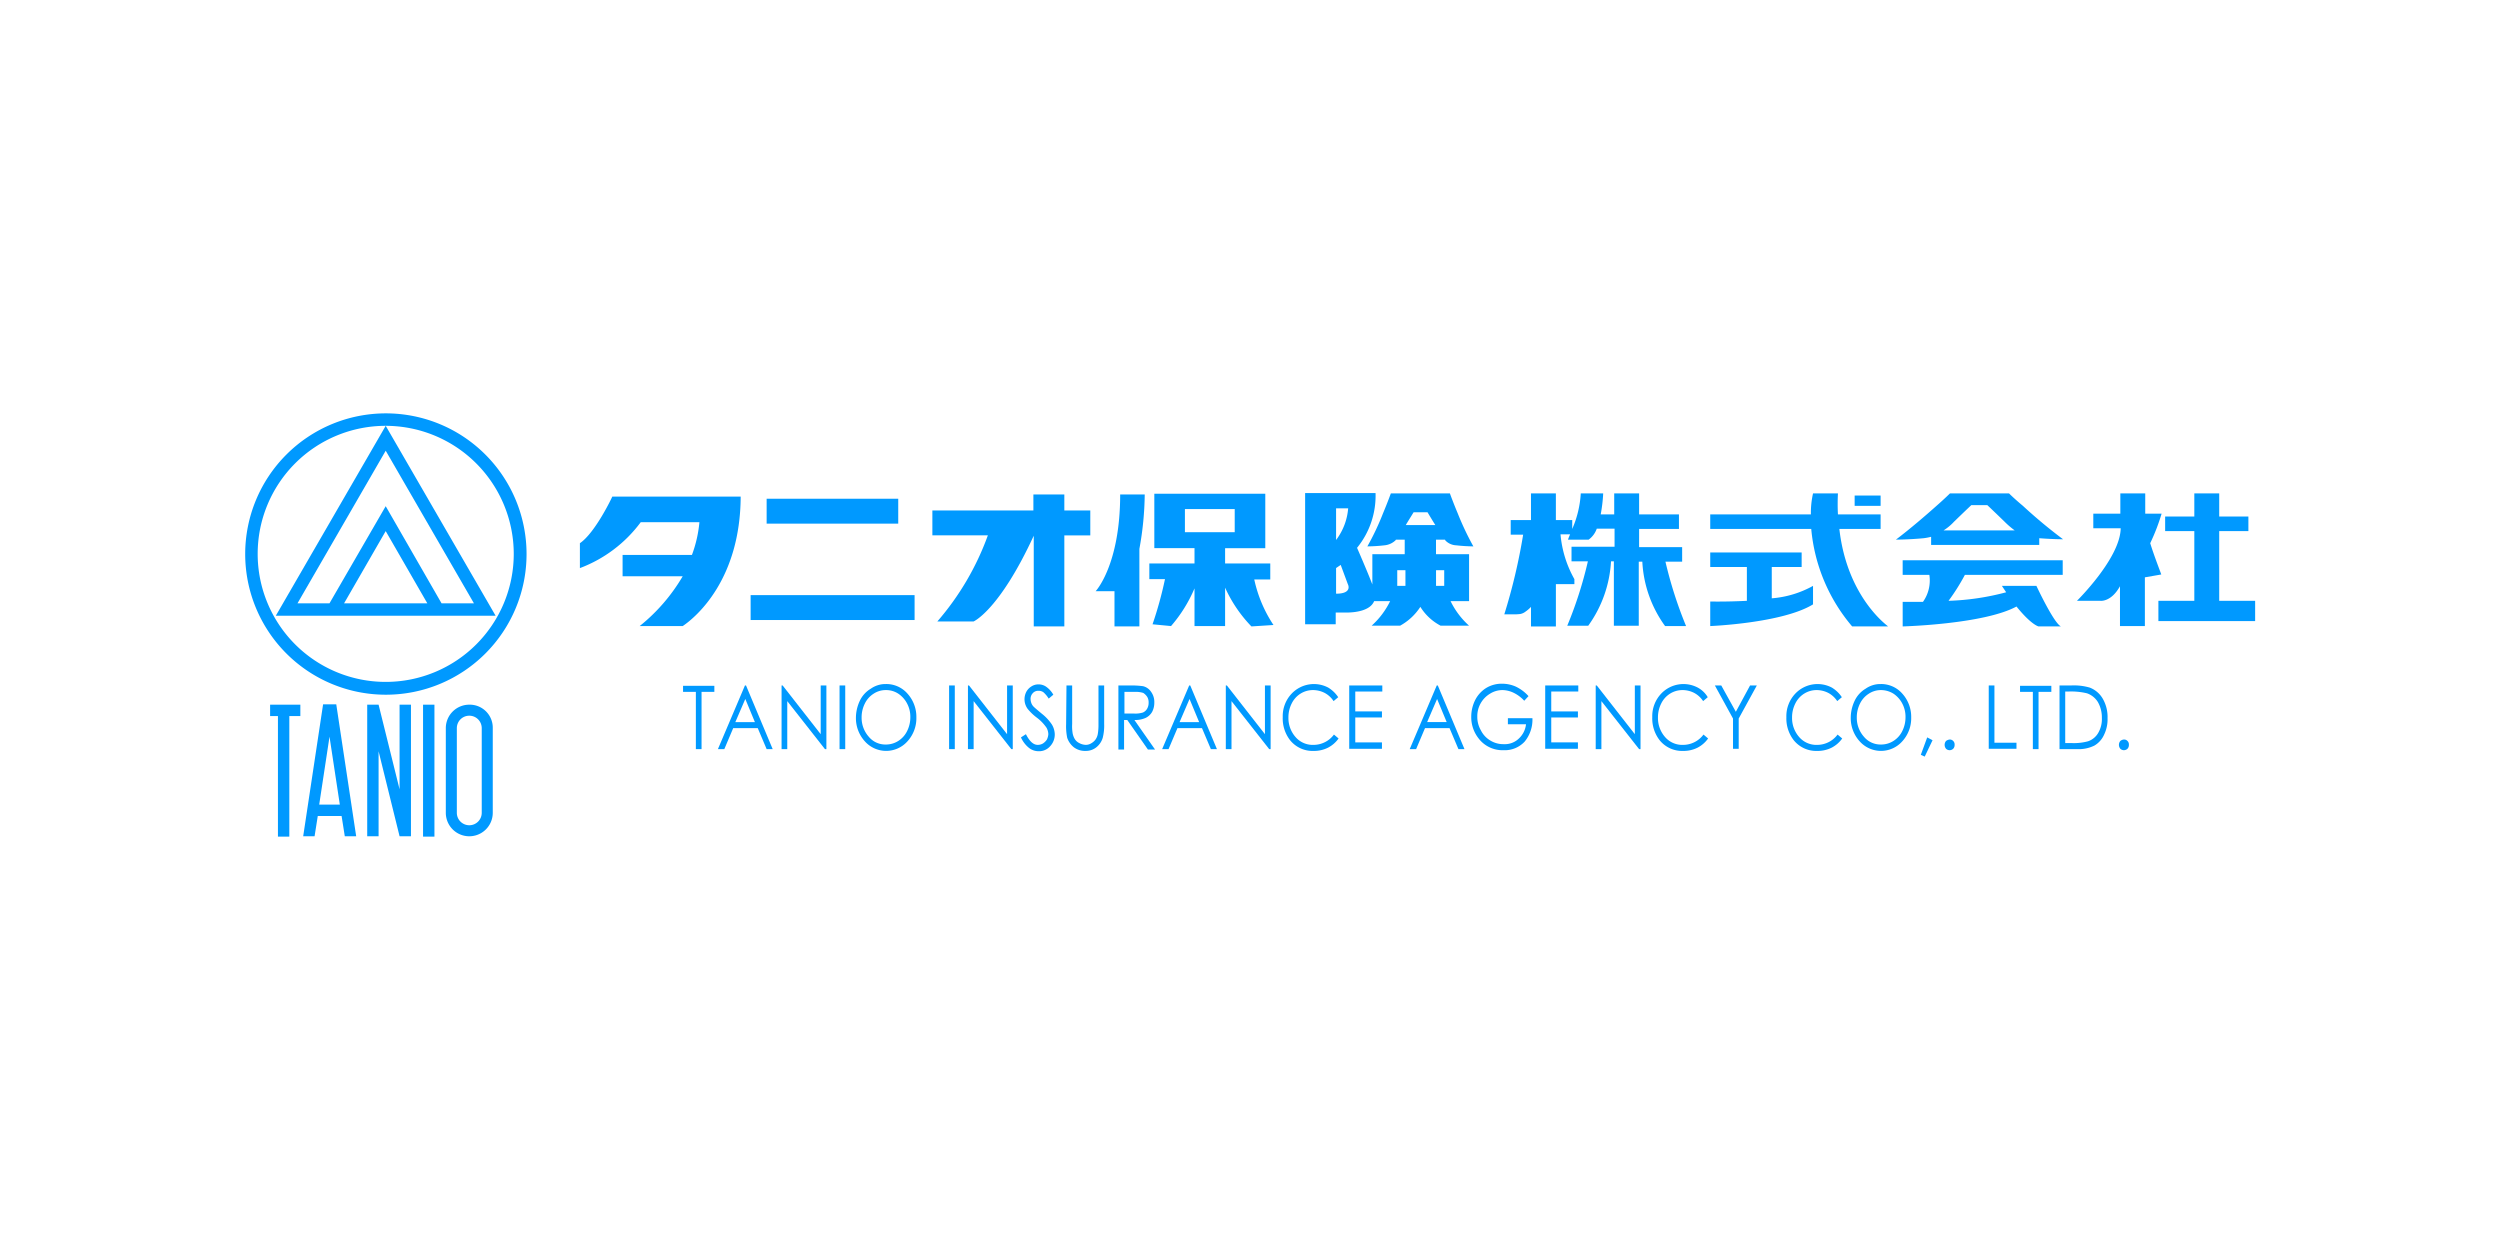 <svg id="レイヤー_1" data-name="レイヤー 1" xmlns="http://www.w3.org/2000/svg" viewBox="0 0 200 100"><defs><style>.cls-1{fill:#09f;}</style></defs><title>Logo</title><g id="レイヤー_2" data-name="レイヤー 2"><path class="cls-1" d="M30.857,55.577A11.254,11.254,0,1,1,42.124,44.338,11.251,11.251,0,0,1,30.857,55.577Zm0-21.511A10.243,10.243,0,1,0,41.1,44.309,10.255,10.255,0,0,0,30.857,34.066Z"/><path class="cls-1" d="M30.857,34.066,22.064,49.26H39.649ZM27.527,48.264l3.329-5.776,3.329,5.776Zm7.796,0-4.467-7.768-4.496,7.768H23.8l7.057-12.207,7.057,12.207Z"/><rect class="cls-1" x="21.609" y="56.374" width="2.419" height="0.911"/><rect class="cls-1" x="22.235" y="56.829" width="0.911" height="10.101"/><rect class="cls-1" x="33.844" y="56.374" width="0.911" height="10.556"/><path class="cls-1" d="M37.543,56.374a1.876,1.876,0,0,0-1.878,1.878v6.772a1.878,1.878,0,0,0,3.756,0V58.252A1.841,1.841,0,0,0,37.543,56.374Zm.996,8.65a.996.996,0,0,1-1.992,0V58.252a.996.996,0,1,1,1.992,0Z"/><path class="cls-1" d="M25.166,66.902l.256-1.622h1.906l.256,1.622h.911L26.901,56.345h-1.053L24.255,66.902Zm1.195-7.967.825,5.435H25.536Z"/><polygon class="cls-1" points="31.966 56.374 31.966 63.146 30.287 56.374 29.377 56.374 29.377 66.902 30.287 66.902 30.287 60.101 31.966 66.902 32.877 66.902 32.877 56.374 31.966 56.374"/><rect class="cls-1" x="60.05" y="47.61" width="13.117" height="1.992"/><rect class="cls-1" x="61.331" y="39.899" width="10.528" height="1.992"/><path class="cls-1" d="M101.622,46.329v-1.252H98.008V43.854h3.215V39.5H92.346v4.353h3.215v1.224H91.947v1.252h1.252a30.484,30.484,0,0,1-.996,3.614l1.48.142a11.315,11.315,0,0,0,1.878-3.016v3.016H98.008v-3.073a10.926,10.926,0,0,0,2.106,3.102L101.878,50a10.638,10.638,0,0,1-1.537-3.642h1.28v-.028ZM94.793,40.724h3.984v1.85H94.793Z"/><path class="cls-1" d="M89.614,39.557c0,5.662-1.963,7.74-1.963,7.74H89.159v2.817h1.992v-6.203a25.447,25.447,0,0,0,.427-4.353Z"/><path class="cls-1" d="M85.119,39.557H82.671v1.28h-8.081v1.992h4.439a21.86,21.86,0,0,1-4.04,6.886h2.902s2.049-.882,4.809-6.857v7.256H85.147V42.83h2.077V40.838H85.147V39.557Z"/><path class="cls-1" d="M46.392,43.456v1.992a10.765,10.765,0,0,0,4.866-3.671h4.695a10.127,10.127,0,0,1-.598,2.618H49.807v1.707h4.809a14.493,14.493,0,0,1-3.443,3.984h3.443c1.138-.768,4.61-3.784,4.638-10.357H48.982C48.982,39.757,47.616,42.63,46.392,43.456Z"/><path class="cls-1" d="M115.593,43.171c.028.028.028.028.028.057a1.275,1.275,0,0,0,.882.398,13.34,13.34,0,0,0,1.366.085,22.951,22.951,0,0,1-1.252-2.646c-.37-.882-.626-1.593-.626-1.593h-4.723s-.256.711-.626,1.593a20.902,20.902,0,0,1-1.252,2.646,12.95,12.95,0,0,0,1.366-.085,1.482,1.482,0,0,0,.882-.398c.028-.028.028-.028.028-.057h.711v1.167h-2.589v2.419c-.427-1.11-1.224-2.931-1.224-2.931a6.6,6.6,0,0,0,1.48-4.382h-5.634V49.943h2.447v-.939h.854c.711,0,1.906-.142,2.219-.911h1.28a6.44,6.44,0,0,1-1.48,1.963h2.276a4.516,4.516,0,0,0,1.622-1.508,4.212,4.212,0,0,0,1.622,1.508h2.276a6.441,6.441,0,0,1-1.48-1.963h1.48V44.338h-2.646V43.171Zm-8.707-2.504h.967a4.811,4.811,0,0,1-.967,2.532Zm0,6.829V45.447c.114-.085.256-.171.37-.256l.569,1.537S108.252,47.496,106.886,47.496Zm5.549-1.878v1.252H111.78v-1.252Zm3.102,0v1.252h-.654v-1.252Zm-1.337-4.638c.171.285.427.711.626,1.024H112.463c.199-.341.455-.74.626-1.024Z"/><polygon class="cls-1" points="177.537 48.065 177.537 42.488 179.871 42.488 179.871 41.891 179.871 41.322 177.537 41.322 177.537 39.472 175.546 39.472 175.546 41.322 173.212 41.322 173.212 41.891 173.212 42.488 175.546 42.488 175.546 48.065 172.672 48.065 172.672 48.862 172.672 49.687 175.546 49.687 176.541 49.687 177.537 49.687 180.411 49.687 180.411 48.862 180.411 48.065 177.537 48.065"/><path class="cls-1" d="M152.242,45.988h2.106a2.952,2.952,0,0,1-.512,2.163h-1.622v1.963s6.488-.171,9.105-1.593c1.195,1.48,1.764,1.593,1.764,1.593h1.793c-.569-.256-1.963-3.244-1.963-3.244H160.152l.341.512a20.148,20.148,0,0,1-4.61.683,16.308,16.308,0,0,0,1.309-2.077h7.825V44.821H152.213V45.988Z"/><path class="cls-1" d="M134.572,44.935V43.769h-3.443V42.317h3.187V41.151h-3.187V39.472H129.137v1.679h-1.081a12.243,12.243,0,0,0,.199-1.679h-1.793a8.294,8.294,0,0,1-.683,2.845V41.606h-1.309V39.472h-1.992V41.606h-1.622v1.167h.996a46.498,46.498,0,0,1-1.508,6.374h.683a3.819,3.819,0,0,0,.598-.028.967.967,0,0,0,.427-.199,2.474,2.474,0,0,0,.427-.37v1.565h1.992v-3.386h1.48v-.398a8.844,8.844,0,0,1-1.11-3.585h.768c-.114.256-.171.427-.171.427h1.65a1.803,1.803,0,0,0,.654-.882h1.423V43.74H125.722v1.167h1.309a32.288,32.288,0,0,1-1.65,5.15h1.679a9.722,9.722,0,0,0,1.821-5.15h.228v5.15h1.992V44.935h.285a9.58,9.58,0,0,0,1.821,5.15h1.679a33.351,33.351,0,0,1-1.65-5.15Z"/><path class="cls-1" d="M160.721,39.472h-4.723s-.427.427-1.11,1.024c-.797.711-2.049,1.793-3.215,2.675,0,0,1.024,0,2.219-.114a4.417,4.417,0,0,0,.598-.114v.654h8.65V43.057c1.081.085,1.906.085,1.906.085a39.928,39.928,0,0,1-3.215-2.675C161.148,39.899,160.721,39.472,160.721,39.472Zm-4.41,2.276s.967-.939,1.394-1.337h1.28c.427.398,1.394,1.337,1.394,1.337a6.602,6.602,0,0,0,.797.683h-5.691A4.055,4.055,0,0,0,156.311,41.748Z"/><path class="cls-1" d="M172.017,43.456a16.17,16.17,0,0,0,.911-2.362H171.619V39.472h-1.992v1.622h-2.163v1.167h2.191c-.028,2.39-3.5,5.805-3.5,5.805h1.878s.854.114,1.565-1.167v3.187h1.992V46.187l1.309-.228C172.928,45.988,172.359,44.565,172.017,43.456Z"/><path class="cls-1" d="M141.742,45.362h2.39V44.195h-7.313V45.362h2.931v2.703c-1.622.085-2.931.057-2.931.057v1.963s5.776-.228,8.223-1.736V46.87a8.083,8.083,0,0,1-3.301.996V45.362Z"/><path class="cls-1" d="M147.148,42.317h3.301V41.151h-3.414a16.505,16.505,0,0,1,0-1.679h-1.992a7.011,7.011,0,0,0-.171,1.679h-8.053V42.317h8.081a13.947,13.947,0,0,0,3.272,7.796h2.874C151.047,50.085,147.774,47.837,147.148,42.317Z"/><rect class="cls-1" x="148.372" y="39.643" width="2.077" height="0.825"/><path class="cls-1" d="M54.644,55.349v-.484h2.504v.484H56.124v4.581h-.455V55.349Z"/><path class="cls-1" d="M59.681,54.837l2.134,5.093h-.484l-.711-1.679H58.656l-.711,1.679h-.512l2.163-5.093Zm-.057,1.081L58.827,57.768h1.565Z"/><path class="cls-1" d="M62.526,59.93V54.837h.085l3.045,3.898V54.837h.455v5.093h-.114l-3.016-3.841v3.841Z"/><path class="cls-1" d="M67.164,54.837h.455v5.093H67.164Z"/><path class="cls-1" d="M70.863,54.723a2.248,2.248,0,0,1,1.736.768,2.769,2.769,0,0,1,.711,1.906,2.738,2.738,0,0,1-.711,1.906,2.281,2.281,0,0,1-3.414,0,2.749,2.749,0,0,1-.711-1.878,3.202,3.202,0,0,1,.313-1.366,2.243,2.243,0,0,1,.882-.967A2.044,2.044,0,0,1,70.863,54.723Zm0,.484a1.739,1.739,0,0,0-.967.285,1.93,1.93,0,0,0-.711.797,2.447,2.447,0,0,0-.256,1.11,2.279,2.279,0,0,0,.569,1.537,1.725,1.725,0,0,0,1.366.626,1.831,1.831,0,0,0,.996-.285,1.931,1.931,0,0,0,.711-.797,2.447,2.447,0,0,0,.256-1.11,2.248,2.248,0,0,0-.256-1.081,2.124,2.124,0,0,0-.711-.797A1.765,1.765,0,0,0,70.863,55.207Z"/><path class="cls-1" d="M75.928,54.837h.455v5.093h-.455Z"/><path class="cls-1" d="M77.436,59.93V54.837h.085l3.045,3.898V54.837h.455v5.093h-.114l-3.016-3.841v3.841Z"/><path class="cls-1" d="M81.676,58.991l.398-.256q.427.854.939.854a.803.803,0,0,0,.427-.114,1.092,1.092,0,0,0,.313-.313,1.192,1.192,0,0,0,.114-.427,1.159,1.159,0,0,0-.142-.512,3.449,3.449,0,0,0-.797-.825,4.136,4.136,0,0,1-.711-.683,1.299,1.299,0,0,1-.114-1.366,1.141,1.141,0,0,1,.398-.427,1.026,1.026,0,0,1,.569-.171,1.052,1.052,0,0,1,.598.171,1.945,1.945,0,0,1,.598.654l-.37.313a2.192,2.192,0,0,0-.427-.512.653.653,0,0,0-.398-.114.566.566,0,0,0-.455.199.646.646,0,0,0-.171.455,1.023,1.023,0,0,0,.057.313.798.798,0,0,0,.228.341q.085.085.598.512a3.786,3.786,0,0,1,.825.882,1.592,1.592,0,0,1,.228.768,1.376,1.376,0,0,1-.37.967,1.171,1.171,0,0,1-.911.398,1.248,1.248,0,0,1-.768-.256A2.272,2.272,0,0,1,81.676,58.991Z"/><path class="cls-1" d="M85.318,54.837H85.773v3.073a3.502,3.502,0,0,0,.028.683,1.36,1.36,0,0,0,.171.512.865.865,0,0,0,.37.341,1.159,1.159,0,0,0,.512.142.803.803,0,0,0,.427-.114,1.138,1.138,0,0,0,.341-.285,1.11,1.11,0,0,0,.199-.455,4.312,4.312,0,0,0,.057-.797V54.837h.455v3.073A4.026,4.026,0,0,1,88.22,59.02a1.527,1.527,0,0,1-.484.74,1.334,1.334,0,0,1-.882.313,1.475,1.475,0,0,1-.939-.285A1.652,1.652,0,0,1,85.375,59.02a4.619,4.619,0,0,1-.085-1.081l.028-3.101Z"/><path class="cls-1" d="M89.5,54.837H90.411a6.965,6.965,0,0,1,1.024.057,1.071,1.071,0,0,1,.654.455,1.383,1.383,0,0,1,.256.854,1.575,1.575,0,0,1-.171.74,1.206,1.206,0,0,1-.512.484,1.995,1.995,0,0,1-.911.171l1.65,2.362h-.569l-1.65-2.362h-.256v2.362H89.472V54.837Zm.455.512v1.736h.797a1.985,1.985,0,0,0,.683-.085.724.724,0,0,0,.341-.313.935.935,0,0,0,.114-.484.835.835,0,0,0-.114-.455,1.092,1.092,0,0,0-.313-.313,1.985,1.985,0,0,0-.683-.085Z"/><path class="cls-1" d="M95.22,54.837l2.134,5.093H96.87l-.711-1.679H94.195L93.484,59.93h-.512l2.163-5.093Zm-.057,1.081L94.366,57.768h1.565Z"/><path class="cls-1" d="M98.065,59.93V54.837h.085l3.045,3.898V54.837h.455v5.093h-.114l-3.016-3.841v3.841Z"/><path class="cls-1" d="M107.057,55.776l-.37.313a1.946,1.946,0,0,0-.711-.654,2.053,2.053,0,0,0-.911-.228,1.858,1.858,0,0,0-1.024.285,1.931,1.931,0,0,0-.711.797,2.447,2.447,0,0,0-.256,1.11,2.3,2.3,0,0,0,.569,1.565,1.817,1.817,0,0,0,1.451.626,2.035,2.035,0,0,0,1.622-.825l.37.313a2.37,2.37,0,0,1-.854.74,2.481,2.481,0,0,1-1.138.256,2.309,2.309,0,0,1-1.906-.882,2.84,2.84,0,0,1-.569-1.821,2.621,2.621,0,0,1,.711-1.878,2.454,2.454,0,0,1,2.931-.484A2.538,2.538,0,0,1,107.057,55.776Z"/><path class="cls-1" d="M107.967,54.837h2.618v.484h-2.163v1.593h2.134v.484h-2.134v1.992h2.134V59.902h-2.618V54.837Z"/><path class="cls-1" d="M115.024,54.837l2.134,5.093h-.484l-.711-1.679h-1.963l-.711,1.679h-.512l2.163-5.093Zm-.057,1.081-.797,1.85h1.565Z"/><path class="cls-1" d="M122.28,55.691l-.341.37a2.758,2.758,0,0,0-.825-.626,2.136,2.136,0,0,0-.882-.228,1.858,1.858,0,0,0-1.024.285,2.096,2.096,0,0,0-1.024,1.85,2.122,2.122,0,0,0,.285,1.081,1.951,1.951,0,0,0,.768.825,1.983,1.983,0,0,0,1.081.285,1.608,1.608,0,0,0,1.195-.455,1.824,1.824,0,0,0,.569-1.138h-1.451V57.455h1.963a2.765,2.765,0,0,1-.626,1.878,2.166,2.166,0,0,1-1.679.683,2.405,2.405,0,0,1-2.02-.967,2.741,2.741,0,0,1-.569-1.707,2.986,2.986,0,0,1,.313-1.337,2.43,2.43,0,0,1,.882-.967,2.393,2.393,0,0,1,1.28-.341,2.724,2.724,0,0,1,1.081.228A3.229,3.229,0,0,1,122.28,55.691Z"/><path class="cls-1" d="M127.657,59.93V54.837h.085l3.045,3.898V54.837h.455v5.093h-.114l-3.016-3.841v3.841Z"/><path class="cls-1" d="M136.62,55.776l-.37.313a1.946,1.946,0,0,0-.711-.654,2.053,2.053,0,0,0-.911-.228,1.858,1.858,0,0,0-1.024.285,1.931,1.931,0,0,0-.711.797,2.447,2.447,0,0,0-.256,1.11,2.3,2.3,0,0,0,.569,1.565,1.817,1.817,0,0,0,1.451.626,2.035,2.035,0,0,0,1.622-.825l.37.313a2.37,2.37,0,0,1-.854.74,2.481,2.481,0,0,1-1.138.256,2.309,2.309,0,0,1-1.906-.882,2.84,2.84,0,0,1-.569-1.821,2.621,2.621,0,0,1,.711-1.878,2.454,2.454,0,0,1,2.931-.484A2.059,2.059,0,0,1,136.62,55.776Z"/><path class="cls-1" d="M137.189,54.837h.512l1.167,2.106,1.138-2.106h.541l-1.451,2.646V59.902h-.455V57.483Z"/><path class="cls-1" d="M147.348,55.776l-.37.313a1.946,1.946,0,0,0-.711-.654,2.053,2.053,0,0,0-.911-.228,1.858,1.858,0,0,0-1.024.285,1.931,1.931,0,0,0-.711.797,2.447,2.447,0,0,0-.256,1.11,2.3,2.3,0,0,0,.569,1.565,1.817,1.817,0,0,0,1.451.626,2.035,2.035,0,0,0,1.622-.825l.37.313a2.37,2.37,0,0,1-.854.74,2.481,2.481,0,0,1-1.138.256,2.309,2.309,0,0,1-1.906-.882,2.84,2.84,0,0,1-.569-1.821,2.621,2.621,0,0,1,.711-1.878,2.454,2.454,0,0,1,2.931-.484A2.538,2.538,0,0,1,147.348,55.776Z"/><path class="cls-1" d="M150.449,54.723a2.248,2.248,0,0,1,1.736.768,2.769,2.769,0,0,1,.711,1.906,2.738,2.738,0,0,1-.711,1.906,2.281,2.281,0,0,1-3.414,0,2.749,2.749,0,0,1-.711-1.878,3.202,3.202,0,0,1,.313-1.366,2.243,2.243,0,0,1,.882-.967A2.044,2.044,0,0,1,150.449,54.723Zm.028.484a1.739,1.739,0,0,0-.967.285,1.93,1.93,0,0,0-.711.797,2.447,2.447,0,0,0-.256,1.11,2.279,2.279,0,0,0,.569,1.537,1.725,1.725,0,0,0,1.366.626,1.831,1.831,0,0,0,.996-.285,1.93,1.93,0,0,0,.711-.797,2.447,2.447,0,0,0,.256-1.11,2.248,2.248,0,0,0-.256-1.081,2.124,2.124,0,0,0-.711-.797A1.9,1.9,0,0,0,150.478,55.207Z"/><path class="cls-1" d="M154.177,58.991l.427.228-.626,1.309-.313-.142Z"/><path class="cls-1" d="M155.969,59.162a.365.365,0,0,1,.285.114.389.389,0,0,1,.114.313.428.428,0,0,1-.114.313.413.413,0,0,1-.569,0,.487.487,0,0,1,0-.626A.601.601,0,0,1,155.969,59.162Z"/><path class="cls-1" d="M159.099,54.837h.455v4.581h1.764V59.902h-2.219V54.837Z"/><path class="cls-1" d="M161.603,55.349v-.484h2.504v.484h-1.024v4.581h-.455V55.349Z"/><path class="cls-1" d="M164.762,59.93V54.837h.939a4.518,4.518,0,0,1,1.48.171,2.054,2.054,0,0,1,1.053.911,2.929,2.929,0,0,1,.37,1.537,2.811,2.811,0,0,1-.285,1.337,1.894,1.894,0,0,1-.768.854,2.832,2.832,0,0,1-1.337.285Zm.427-.484h.541a4.324,4.324,0,0,0,1.309-.142,1.486,1.486,0,0,0,.825-.683,2.189,2.189,0,0,0,.285-1.195,2.474,2.474,0,0,0-.313-1.252,1.655,1.655,0,0,0-.882-.711,5.423,5.423,0,0,0-1.423-.142h-.313v4.126Z"/><path class="cls-1" d="M169.912,59.162a.365.365,0,0,1,.285.114.389.389,0,0,1,.114.313.428.428,0,0,1-.114.313.413.413,0,0,1-.569,0,.487.487,0,0,1,0-.626A.506.506,0,0,1,169.912,59.162Z"/><path class="cls-1" d="M123.645,54.837h2.618v.484h-2.163v1.593h2.134v.484h-2.134v1.992h2.134V59.902H123.617V54.837Z"/></g></svg>